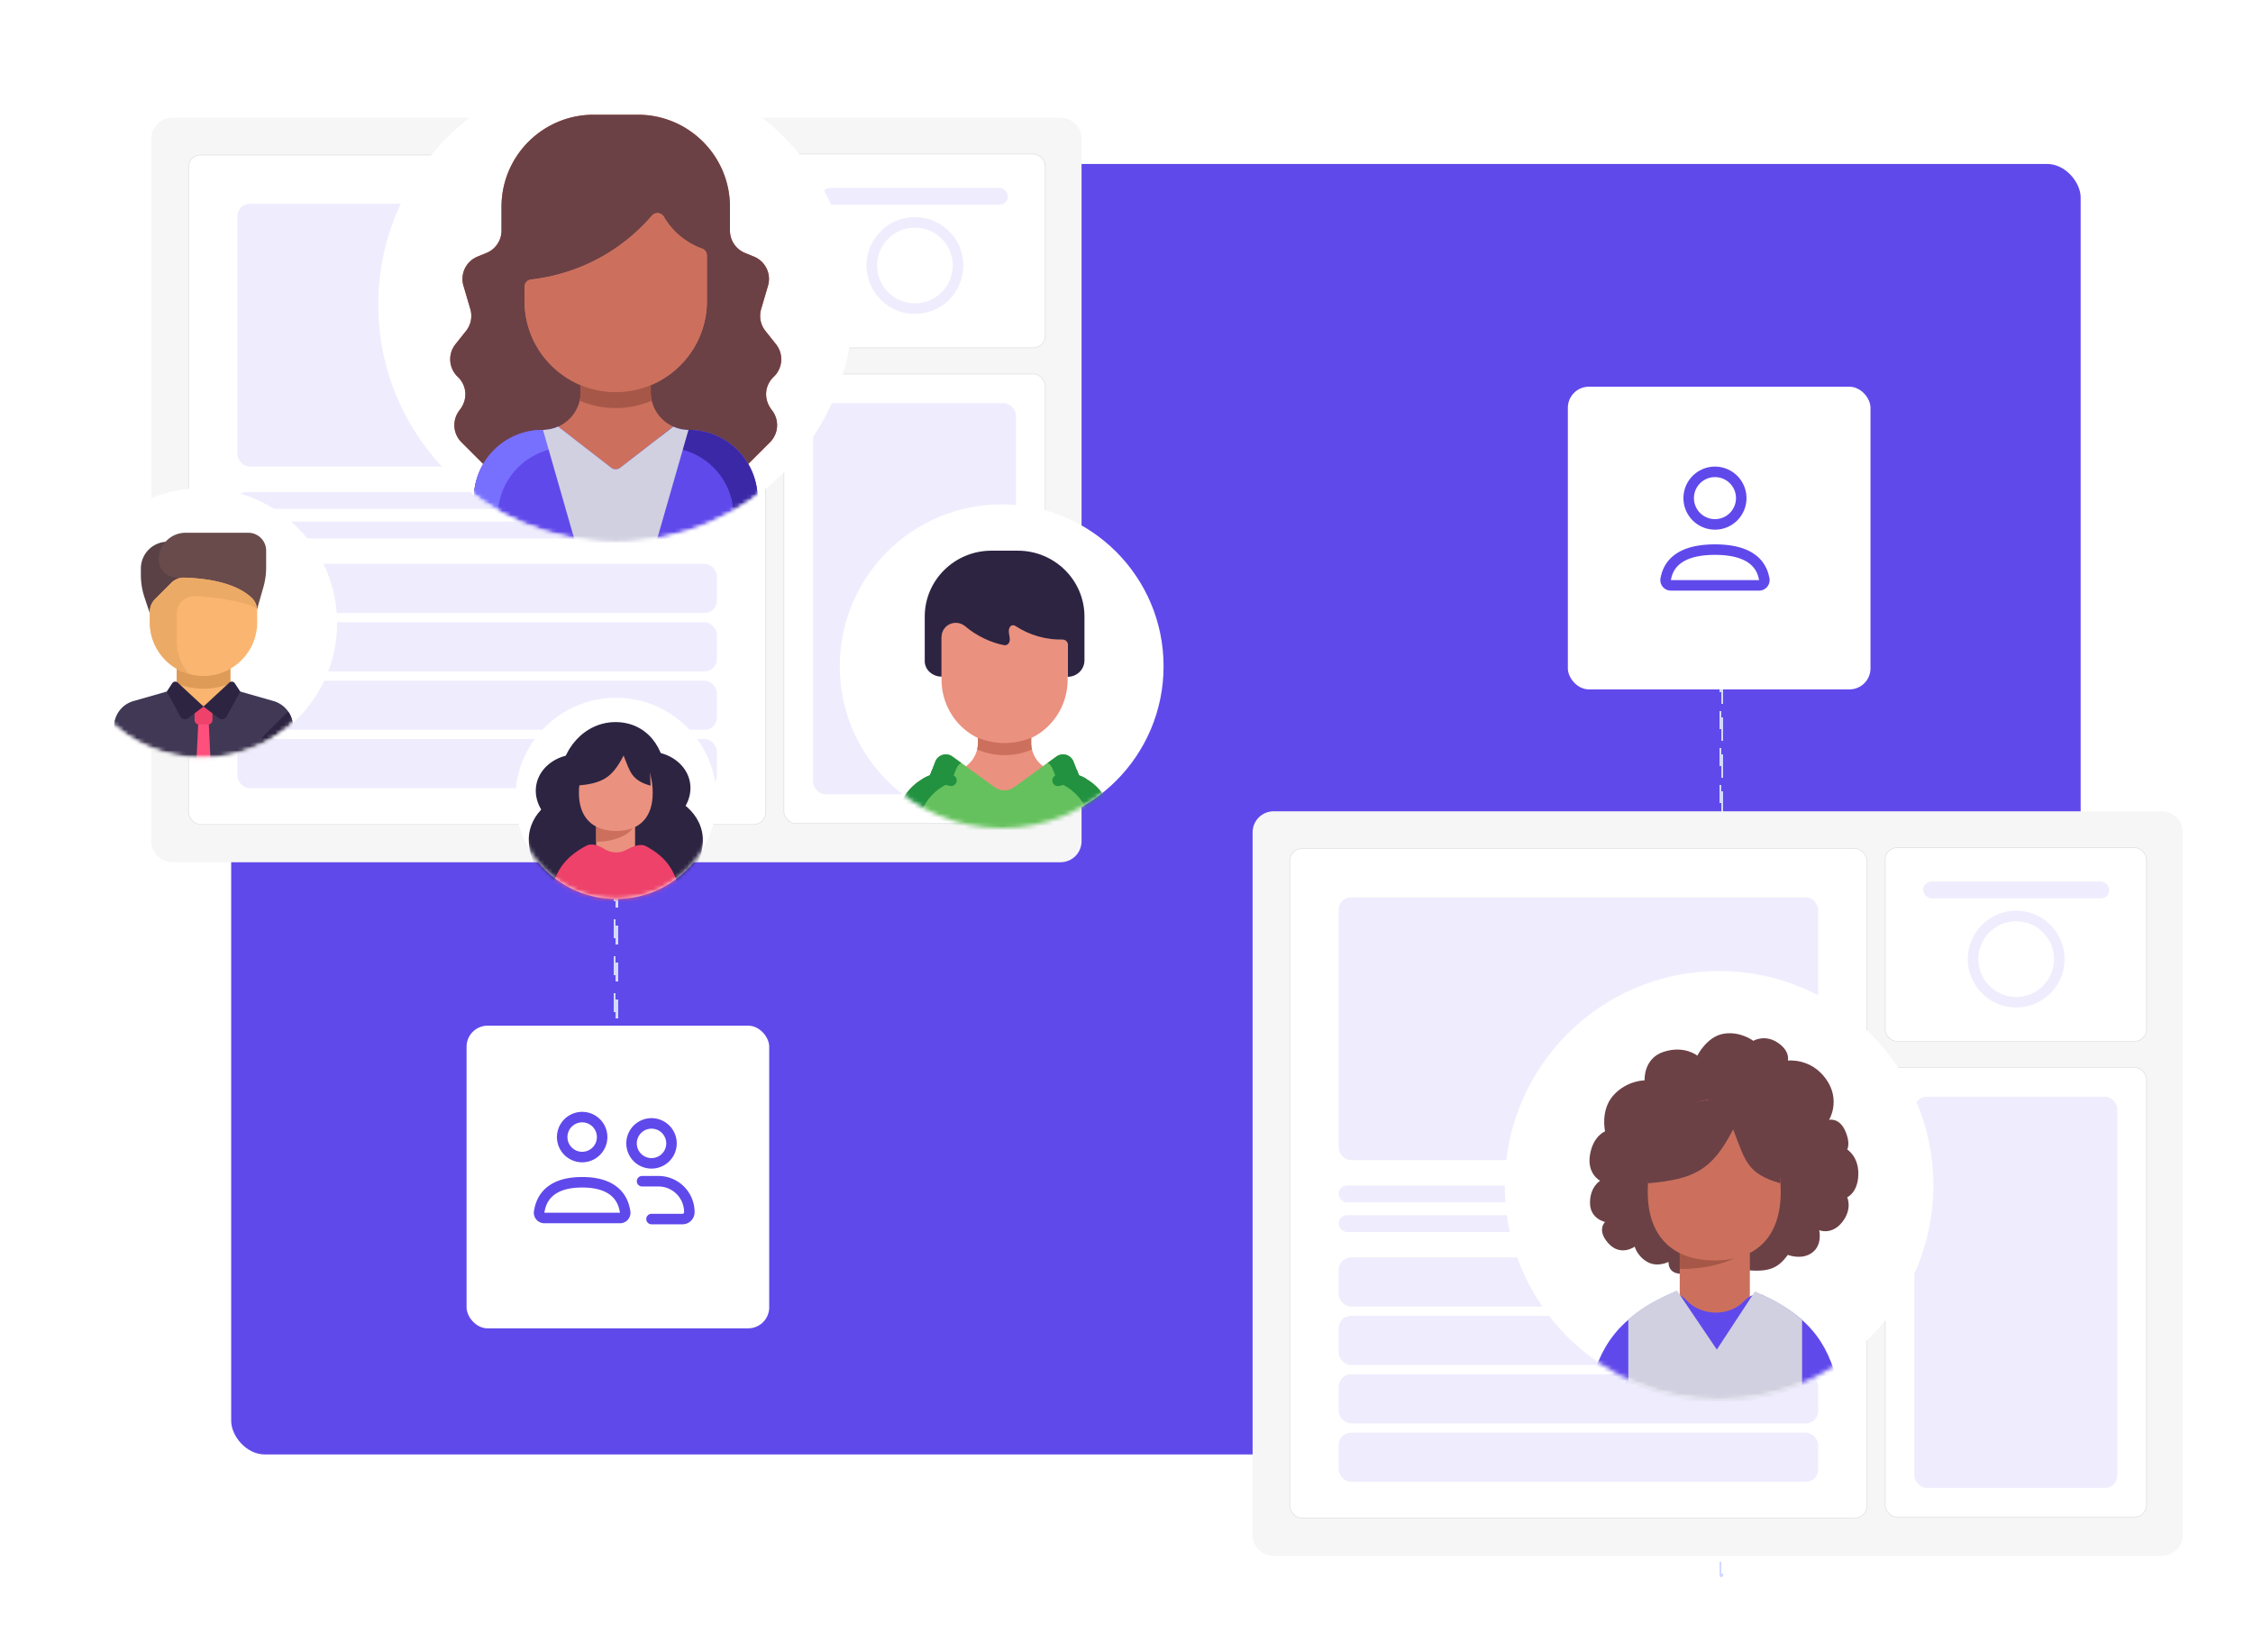<svg xmlns="http://www.w3.org/2000/svg" fill="none" viewBox="0 0 536 393">
  <g filter="url(#a)">
    <rect width="440" height="307" x="55" y="37" fill="#6049EB" rx="8"/>
  </g>
  <g filter="url(#b)">
    <rect width=".5" height="258.5" x="-.25" y=".25" stroke="#D2D9FF" stroke-dasharray="4.4 4.4" stroke-width=".5" rx=".25" shape-rendering="crispEdges" transform="matrix(-1 0 0 1 409.5 114)"/>
  </g>
  <g filter="url(#c)">
    <rect width=".5" height="231.5" x="-.25" y=".25" stroke="#D2D9FF" stroke-dasharray="4.4 4.4" stroke-width=".5" rx=".25" shape-rendering="crispEdges" transform="matrix(-1 0 0 1 409.5 114)"/>
  </g>
  <g filter="url(#d)">
    <rect width=".5" height="231.5" x="-.25" y=".25" stroke="#D2D9FF" stroke-dasharray="4.4 4.4" stroke-width=".5" rx=".25" shape-rendering="crispEdges" transform="matrix(-1 0 0 1 146.5 58)"/>
  </g>
  <g filter="url(#e)">
    <g clip-path="url(#f)">
      <path fill="#F6F6F6" d="M297 196a5 5 0 0 1 5-5h211.307a5 5 0 0 1 5 5v167.119a5 5 0 0 1-5 5H302a5 5 0 0 1-5-5V196Z"/>
      <rect width="137.475" height="159.442" x="305.774" y="199.773" fill="#fff" rx="2.925"/>
      <rect width="114.075" height="62.522" x="317.475" y="211.473" fill="#EFEDFD" rx="2.925"/>
      <rect width="114.075" height="4.024" x="317.475" y="280.031" fill="#EFEDFD" rx="2.012"/>
      <rect width="103.655" height="4.024" x="317.475" y="287.074" fill="#EFEDFD" rx="2.012"/>
      <rect width="114.075" height="11.7" x="317.475" y="297.133" fill="#EFEDFD" rx="2.925"/>
      <rect width="114.075" height="11.7" x="317.475" y="311.027" fill="#EFEDFD" rx="2.925"/>
      <rect width="114.075" height="11.7" x="317.475" y="324.922" fill="#EFEDFD" rx="2.925"/>
      <rect width="114.075" height="11.7" x="317.475" y="338.812" fill="#EFEDFD" rx="2.925"/>
      <rect width="137.292" height="159.259" x="305.866" y="199.865" stroke="#C3C6CD" stroke-opacity=".5" stroke-width=".183" rx="2.834"/>
      <rect width="62.368" height="46.273" x="447.389" y="199.551" fill="#fff" rx="2.925"/>
      <rect width="44.261" height="4.024" x="456.533" y="207.695" fill="#EFEDFD" rx="2.012"/>
      <circle cx="478.665" cy="226.162" r="10.26" stroke="#EFEDFD" stroke-width="2.515"/>
      <rect width="62.186" height="46.09" x="447.48" y="199.642" stroke="#C3C6CD" stroke-opacity=".5" stroke-width=".183" rx="2.834"/>
      <rect width="62.368" height="107.133" x="447.389" y="251.859" fill="#fff" rx="2.925"/>
      <rect width="62.186" height="106.95" x="447.48" y="251.951" stroke="#C3C6CD" stroke-opacity=".5" stroke-width=".183" rx="2.834"/>
      <rect width="48.285" height="93.05" x="454.43" y="258.898" fill="#EFEDFD" rx="2.925"/>
    </g>
  </g>
  <g filter="url(#g)">
    <ellipse cx="407.976" cy="279.976" fill="#fff" rx="50.975" ry="50.976"/>
    <mask id="h" width="102" height="102" x="357" y="229" maskUnits="userSpaceOnUse" style="mask-type:alpha">
      <ellipse cx="407.975" cy="279.98" fill="#fff" rx="50.975" ry="50.976"/>
    </mask>
    <g mask="url(#h)">
      <path fill="#6B4146" d="m400.891 300.831 8.179-3.917 5.446 3.258c5.456.471 7.467-.495 9.836-3.65 0 0 3.24 1.332 5.767-.526s1.678-5.349 1.678-5.349 2.947 1.263 5.464-1.903c2.516-3.165 1.198-5.93 1.198-5.93s2.538-1.053 2.648-5.387c.109-4.334-2.648-5.972-2.648-5.972s.902-1.5-.539-4.577c-1.441-3.076-3.772-2.473-3.772-2.473s2.882-4.669-.733-9.723c-3.615-5.055-9.063-4.378-9.063-4.378s.602-2.286-2.474-4.303c-3.077-2.017-5.755-.397-5.755-.397s-3.035-2.35-7.053-1.69c-4.018.659-6.27 5.215-6.27 5.215s-3.013-2.497-7.952-.93c-4.939 1.567-4.587 6.806-4.587 6.806s-4.195-.003-7.39 3.522c-3.194 3.526-2.015 8.62-2.015 8.62s-2.819 1.012-3.589 5.555c-.769 4.543 2.414 6.195 2.414 6.195s-2.414 1.389-2.414 5.232 3.589 4.56 3.589 4.56-2.087 1.919.806 5.11c2.894 3.19 6.248.765 6.248.765s.565 2.248 2.982 3.63c2.418 1.381 5.055 0 5.055 0 0 2.637 2.162 3.188 4.944 2.637Z"/>
      <rect width="16.679" height="30.517" x="398.62" y="283.988" fill="#CC705D" rx="8.339"/>
      <path fill="#A65747" d="M398.648 299.854v-5.6h16.82c-1.267 2.872-8.821 5.755-16.82 5.6Z"/>
      <path fill="#CC705D" d="M422.645 281.51c0 10.527-5.59 16.338-15.699 16.338-10.108 0-15.943-5.811-15.943-16.338 0-10.527 5.835-22.002 15.943-22.002 10.109 0 15.699 11.475 15.699 22.002Z"/>
      <path fill="#6B4146" d="M411.327 266.669c-5.047 9.793-9.322 11.839-20.209 12.818-.462-15.705 1.423-17.945 17.784-20.44 13.314 4.439 13.308 8.572 13.627 20.44-7.984-2.275-8.351-5.473-11.202-12.818Z"/>
      <path fill="#6049EB" d="M395.867 306.028c1.429-.681 3.091-.02 4.169 1.14 3.869 4.162 10.497 3.975 13.929.323 1.166-1.239 2.949-2.084 4.486-1.354 11.593 5.505 16.082 11.962 18.391 23.927.347 1.801-1.065 3.439-2.899 3.439h-54.229c-1.837 0-3.25-1.644-2.885-3.444 2.562-12.612 7.893-18.722 19.038-24.031Z"/>
      <path fill="#D0D0E1" d="M397.933 304.98c-4.739 2.201-7.439 3.313-11.548 6.929v21.595h41.342v-21.463c-4.109-3.616-6.463-4.629-11.202-6.83l-9.082 13.842-9.51-14.073Z"/>
    </g>
  </g>
  <g filter="url(#i)">
    <g clip-path="url(#j)">
      <path fill="#F6F6F6" d="M35 31a5 5 0 0 1 5-5h211.307a5 5 0 0 1 5 5v167.119a5 5 0 0 1-5 5H40a5 5 0 0 1-5-5V31Z"/>
      <rect width="137.475" height="159.442" x="43.774" y="34.773" fill="#fff" rx="2.925"/>
      <rect width="114.075" height="62.522" x="55.475" y="46.473" fill="#EFEDFD" rx="2.925"/>
      <rect width="114.075" height="4.024" x="55.475" y="115.031" fill="#EFEDFD" rx="2.012"/>
      <rect width="103.655" height="4.024" x="55.475" y="122.074" fill="#EFEDFD" rx="2.012"/>
      <rect width="114.075" height="11.7" x="55.475" y="132.133" fill="#EFEDFD" rx="2.925"/>
      <rect width="114.075" height="11.7" x="55.475" y="146.027" fill="#EFEDFD" rx="2.925"/>
      <rect width="114.075" height="11.7" x="55.475" y="159.922" fill="#EFEDFD" rx="2.925"/>
      <rect width="114.075" height="11.7" x="55.475" y="173.812" fill="#EFEDFD" rx="2.925"/>
      <rect width="137.292" height="159.259" x="43.866" y="34.865" stroke="#C3C6CD" stroke-opacity=".5" stroke-width=".183" rx="2.834"/>
      <rect width="62.368" height="46.273" x="185.389" y="34.551" fill="#fff" rx="2.925"/>
      <rect width="44.261" height="4.024" x="194.533" y="42.695" fill="#EFEDFD" rx="2.012"/>
      <circle cx="216.665" cy="61.162" r="10.26" stroke="#EFEDFD" stroke-width="2.515"/>
      <rect width="62.186" height="46.09" x="185.48" y="34.642" stroke="#C3C6CD" stroke-opacity=".5" stroke-width=".183" rx="2.834"/>
      <rect width="62.368" height="107.133" x="185.389" y="86.859" fill="#fff" rx="2.925"/>
      <rect width="62.186" height="106.95" x="185.48" y="86.951" stroke="#C3C6CD" stroke-opacity=".5" stroke-width=".183" rx="2.834"/>
      <rect width="48.285" height="93.05" x="192.43" y="93.898" fill="#EFEDFD" rx="2.925"/>
    </g>
  </g>
  <g filter="url(#k)">
    <circle cx="47.096" cy="146.232" r="32.096" fill="#fff"/>
    <mask id="l" width="65" height="65" x="15" y="114" maskUnits="userSpaceOnUse" style="mask-type:alpha">
      <circle cx="47.096" cy="146.232" r="32.096" fill="#fff"/>
    </mask>
    <g mask="url(#l)">
      <mask id="m" width="65" height="65" x="15" y="114" maskUnits="userSpaceOnUse" style="mask-type:alpha">
        <circle cx="47.096" cy="146.232" r="32.096" fill="#fff"/>
      </mask>
      <g mask="url(#m)">
        <path fill="#5A4146" d="M32.512 133.254v1.495c0 1.83.295 3.649.874 5.385l3.384 10.153h6.387v-23.42h-4.258a6.387 6.387 0 0 0-6.387 6.387Z"/>
        <path fill="#694B4B" d="m61.663 137.677-3.603 12.609-17.032-14.903a4.258 4.258 0 0 1-4.258-4.258 6.387 6.387 0 0 1 6.387-6.387H58.06a4.258 4.258 0 0 1 4.258 4.258v4.002c0 1.582-.22 3.157-.655 4.679Z"/>
        <path fill="#FAB570" d="M53.801 156.676H41.027v9.423h12.774v-9.423Z"/>
        <path fill="#DE9B58" d="M41.027 160.587a16.93 16.93 0 0 0 6.387 1.254c2.26 0 4.413-.452 6.387-1.254v-3.911H41.027v3.911Z"/>
        <path fill="#403855" d="m64.073 164.775-10.271-2.935-6.387 4.238-6.387-4.238-10.27 2.935a6.386 6.386 0 0 0-4.633 6.141v15.566a2.13 2.13 0 0 0 2.129 2.129h38.323a2.13 2.13 0 0 0 2.129-2.129v-15.566a6.386 6.386 0 0 0-4.633-6.141Z"/>
        <path fill="#FF507D" d="M49.544 188.61h-4.258l1.065-22.512h2.129l1.064 22.512Z"/>
        <path fill="#FAB570" d="M47.415 158.803c-7.055 0-12.774-5.719-12.774-12.774v-2.494a4.26 4.26 0 0 1 1.247-3.011l3.86-3.861c.818-.817 1.936-1.287 3.091-1.251 6.806.215 12.83 1.673 16.123 4.889.806.787 1.227 1.889 1.227 3.015v2.713c0 7.055-5.72 12.774-12.774 12.774Z"/>
        <path fill="#ECAA67" d="M41.028 144.063c0-2.456 2.062-4.408 4.513-4.252 4.298.275 10.676.993 14.589 2.875-.128-.898-.514-1.746-1.168-2.385-3.293-3.216-9.317-4.674-16.123-4.889-1.155-.036-2.273.434-3.09 1.251l-3.861 3.861a4.256 4.256 0 0 0-1.247 3.011v2.494c0 5.826 3.903 10.731 9.235 12.267a12.671 12.671 0 0 1-2.848-8.009v-6.224Z"/>
        <path fill="#2D2442" d="M60.19 177.258c0-1.694.672-3.318 1.87-4.516l5.48-5.48a6.36 6.36 0 0 1 1.165 3.653v15.565a2.129 2.129 0 0 1-2.129 2.129H60.19v-11.351Z"/>
        <path fill="#EE426A" d="M48.48 170.356h-2.13a1.065 1.065 0 0 1-1.064-1.065v-3.193h4.258v3.193c0 .588-.476 1.065-1.064 1.065Z"/>
        <path fill="#2D2442" d="m47.416 166.078-3.61 2.756a1.277 1.277 0 0 1-1.895-.402l-3.237-5.911 1.303-1.988a.851.851 0 0 1 1.291-.157l6.148 5.702Zm-.001-.001 3.609 2.757c.621.475 1.52.285 1.896-.402l3.237-5.911-1.303-1.988a.851.851 0 0 0-1.292-.157l-6.147 5.701Z"/>
      </g>
    </g>
  </g>
  <g filter="url(#n)">
    <circle cx="145.488" cy="70.488" r="56.488" fill="#fff"/>
    <mask id="o" width="113" height="113" x="89" y="14" maskUnits="userSpaceOnUse" style="mask-type:alpha">
      <circle cx="145.488" cy="70.488" r="56.488" fill="#fff"/>
    </mask>
    <g mask="url(#o)">
      <mask id="p" width="114" height="113" x="88" y="14" maskUnits="userSpaceOnUse" style="mask-type:alpha">
        <circle cx="145.487" cy="70.488" r="56.488" fill="#fff"/>
      </mask>
      <g mask="url(#p)">
        <path fill="#FFDFBA" d="M182.195 103.195c-.051.051-5.132 5.141-5.193 5.178a16.27 16.27 0 0 1 2.231 8.246v8.604c0 .968-.785 1.753-1.754 1.753h-63.987a1.753 1.753 0 0 1-1.753-1.753v-8.604c0-3.006.813-5.824 2.231-8.246-.059-.036.356.372-5.194-5.178a5.743 5.743 0 0 1-.447-7.62c2.2-2.814 1.561-6.061-.418-7.928a5.745 5.745 0 0 1-.555-7.755l2.525-3.173a5.747 5.747 0 0 0 1.012-5.2l-1.63-5.529a5.74 5.74 0 0 1 3.33-6.94l2.155-.883a5.742 5.742 0 0 0 3.565-5.314V47.21c0-12.102 9.811-21.913 21.913-21.913h10.519c12.102 0 21.913 9.808 21.913 21.913v5.643a5.742 5.742 0 0 0 3.566 5.314l2.154.883a5.741 5.741 0 0 1 3.331 6.94l-1.631 5.53a5.744 5.744 0 0 0 1.013 5.2l2.524 3.172a5.744 5.744 0 0 1-.554 7.755 5.742 5.742 0 0 0-.568 7.738c2.097 2.682 1.651 5.861-.298 7.81Z"/>
        <path fill="#CC705D" d="M108.776 103.195c.051.051 5.133 5.141 5.194 5.178a16.27 16.27 0 0 0-2.231 8.246v8.604c0 .968.785 1.753 1.753 1.753h63.988c.968 0 1.753-.785 1.753-1.753v-8.604a16.27 16.27 0 0 0-2.231-8.246c.059-.036-.357.372 5.194-5.178a5.745 5.745 0 0 0 .447-7.62c-2.2-2.814-1.561-6.061.418-7.928a5.745 5.745 0 0 0 .555-7.755l-2.525-3.173a5.744 5.744 0 0 1-1.012-5.2l1.63-5.529a5.741 5.741 0 0 0-3.331-6.94l-2.154-.883a5.742 5.742 0 0 1-3.565-5.314V47.21c0-12.102-9.811-21.913-21.914-21.913h-10.518c-12.102 0-21.914 9.808-21.914 21.913v5.643a5.742 5.742 0 0 1-3.565 5.314l-2.154.883a5.741 5.741 0 0 0-3.331 6.94l1.63 5.53a5.74 5.74 0 0 1-1.012 5.2l-2.525 3.172a5.745 5.745 0 0 0 .555 7.755 5.74 5.74 0 0 1 .567 7.738c-2.096 2.682-1.65 5.861.298 7.81Z"/>
        <path fill="#6B4146" d="M125.346 64.486a1.752 1.752 0 0 0-1.555 1.741v3.364c0 9.041 5.533 16.794 13.4 20.05l-.032.082v1.496c0 4.984-4.018 9.001-8.974 9.059-6.152 0-11.376 3.247-14.215 8.095-.062-.037-5.143-5.127-5.194-5.178a5.743 5.743 0 0 1-.447-7.62c2.2-2.814 1.561-6.061-.418-7.928a5.745 5.745 0 0 1-.555-7.755l2.525-3.173a5.747 5.747 0 0 0 1.012-5.2l-1.63-5.529a5.74 5.74 0 0 1 3.33-6.94l2.155-.883a5.742 5.742 0 0 0 3.565-5.314V47.21c0-12.102 9.811-21.913 21.913-21.913h10.519c12.102 0 21.913 9.808 21.913 21.913v5.643a5.742 5.742 0 0 0 3.566 5.314l2.154.883a5.741 5.741 0 0 1 3.331 6.94l-1.631 5.53a5.744 5.744 0 0 0 1.013 5.2l2.524 3.172a5.744 5.744 0 0 1-.554 7.755c-2.024 1.908-2.582 5.161-.419 7.929a5.742 5.742 0 0 1-.447 7.619c-.051.051-5.132 5.141-5.193 5.178-2.816-4.808-8.019-8.095-14.216-8.095-4.954-.058-8.973-4.073-8.973-9.059v-1.496l-.033-.084c7.867-3.256 13.4-11.005 13.4-20.048V58.785a1.75 1.75 0 0 0-1.152-1.647 17.333 17.333 0 0 1-9.102-7.585c-.604-1.037-2.056-1.158-2.84-.25-7.337 8.504-17.52 13.902-28.74 15.183Z"/>
        <path fill="#CC705D" d="M166.032 57.141c.693.25 1.152.91 1.152 1.647v10.806c0 9.044-5.533 16.792-13.4 20.049-14.23 5.906-29.989-4.587-29.989-20.05V66.23c0-.892.668-1.64 1.554-1.741 11.202-1.28 21.392-6.664 28.741-15.182.784-.909 2.235-.788 2.84.25a17.332 17.332 0 0 0 9.102 7.584Z"/>
        <path fill="#6049EB" d="M179.233 116.615v8.603c0 .969-.785 1.753-1.753 1.753h-63.988a1.753 1.753 0 0 1-1.753-1.753v-8.603c0-9.018 7.31-16.341 16.341-16.341a9.062 9.062 0 0 0 3.765-.813l.055.118 12.512 9.688a1.756 1.756 0 0 0 2.148 0l12.513-9.688.054-.118a9.072 9.072 0 0 0 3.66.813 16.335 16.335 0 0 1 16.446 16.341Z"/>
        <path fill="#7770FF" d="M134.704 101.751c1.118.866.526 2.681-.889 2.687a16.336 16.336 0 0 0-16.378 16.34v6.193h-3.945a1.753 1.753 0 0 1-1.753-1.753v-8.603a16.336 16.336 0 0 1 16.446-16.341 9.072 9.072 0 0 0 3.66-.813l.055.118 2.804 2.172Z"/>
        <path fill="#3A28A7" d="M156.266 101.751c-1.119.866-.526 2.681.888 2.687a16.336 16.336 0 0 1 16.379 16.34v6.193h3.944c.968 0 1.753-.785 1.753-1.753v-8.603a16.335 16.335 0 0 0-16.446-16.341 9.064 9.064 0 0 1-3.659-.813l-.055.118-2.804 2.172Z"/>
        <path fill="#D0D0E1" d="M144.412 109.267a1.754 1.754 0 0 0 2.147 0l12.513-9.688.054-.118a9.072 9.072 0 0 0 3.66.813l-7.659 26.697h-19.284l-7.658-26.697a9.067 9.067 0 0 0 3.659-.813l.055.118 12.513 9.688Z"/>
        <path fill="#A75747" d="M154.056 93.324c-5.399 2.26-11.332 2.435-17.15 0 .297-1.233.248-2.032.248-3.598l.033-.082a21.737 21.737 0 0 0 16.588 0l.033.082c0 1.567-.049 2.365.248 3.598Z"/>
      </g>
    </g>
  </g>
  <g filter="url(#q)">
    <circle cx="237.305" cy="156.495" r="38.514" fill="#fff"/>
    <mask id="r" width="78" height="79" x="198" y="117" maskUnits="userSpaceOnUse" style="mask-type:alpha">
      <circle cx="237.303" cy="156.495" r="38.514" fill="#fff"/>
    </mask>
    <g mask="url(#r)">
      <path fill="#EB917F" d="M263.639 200.628v-6.548c0-5.295-3.314-9.823-7.98-11.615l-1.276-3.29a2.669 2.669 0 0 0-4.055-1.198l-3.162 2.293a6.893 6.893 0 0 1-2.832-5.564v-1.139l-12.651-.063-.025.063v1.139c0 2.285-1.157 4.345-2.868 5.599l-3.209-2.328a2.67 2.67 0 0 0-4.055 1.196l-1.276 3.292c-4.668 1.793-7.98 6.323-7.98 11.615v6.548c0 .737.597 1.335 1.334 1.335h48.701c.737 0 1.334-.598 1.334-1.335Z"/>
      <path fill="#65C15D" d="M263.639 194.081v6.548c0 .737-.597 1.334-1.334 1.334h-48.701a1.334 1.334 0 0 1-1.334-1.334v-6.548c0-5.293 3.311-9.823 7.98-11.615l1.276-3.292a2.669 2.669 0 0 1 4.055-1.196l10.023 7.27a4.003 4.003 0 0 0 4.701 0c8.052-5.839 5.938-4.306 10.023-7.27a2.669 2.669 0 0 1 4.055 1.197l1.276 3.291c4.666 1.791 7.98 6.319 7.98 11.615Z"/>
      <path fill="#EB917F" d="M253 159.664c0 8.473-6.719 15.336-15 15.336-8.28 0-15-6.863-15-15.336v-10.052c0-3.161 3.578-4.715 5.833-2.726a18.234 18.234 0 0 0 8.787 4.275c.893.164 1.642-.7 1.369-1.584a5.55 5.55 0 0 1-.241-1.849c.038-.956 1.096-1.501 1.875-.971a19.238 19.238 0 0 0 11.149 3.34c.676-.009 1.228.548 1.228 1.239v8.328Z"/>
      <path fill="#2D2442" d="M257 144.678v10.402c0 2.165-1.776 3.92-3.968 3.92v-7.635c0-.672-.556-1.215-1.237-1.205-4.026.055-7.902-1.067-11.23-3.251-.784-.515-1.527.161-1.565 1.091-.04.986.524 2.087.028 2.94-.197.339-.557.56-1.028.56-3.26-.578-6.766-2.301-9.309-4.465-2.272-1.936-5.691-.459-5.691 2.618v9.312c-2.175 0-4-1.663-4-3.664v-10.623c0-8.659 7.106-15.678 15.872-15.678h6.257c8.765 0 15.871 7.019 15.871 15.678Z"/>
      <path fill="#CC705D" d="M244.519 176.308c-4.109 1.72-8.624 1.854-13.052 0 .226-.938.188-1.546.188-2.738l.025-.062a16.55 16.55 0 0 0 12.626 0l.025.062c0 1.193-.038 1.8.188 2.738Z"/>
      <path fill="#229241" d="M227.677 179.499c-1.044.604-1.108 1.24-2.423 4.635-4.667 1.791-7.981 6.319-7.981 11.615v6.215h-3.669a1.335 1.335 0 0 1-1.334-1.335v-6.548c0-5.292 3.311-9.822 7.98-11.614l1.276-3.293a2.669 2.669 0 0 1 4.055-1.196l2.096 1.521Zm20.561 0c1.044.604 1.108 1.24 2.424 4.635 4.666 1.791 7.98 6.319 7.98 11.615v6.215h3.67c.737 0 1.334-.598 1.334-1.335v-6.548c0-5.292-3.312-9.822-7.981-11.614l-1.276-3.293a2.668 2.668 0 0 0-4.054-1.196l-2.097 1.521Z"/>
      <path fill="#229241" d="M257.546 183.308c-7.118 1.814-6.612 1.703-6.85 1.703a1.333 1.333 0 0 1-.329-2.627l4.85-1.236.494 1.275a12.26 12.26 0 0 1 1.835.885Zm-30.984.684a1.335 1.335 0 0 1-1.291 1.004c-.238 0 .264.109-6.85-1.703a12.17 12.17 0 0 1 1.835-.886l.493-1.274 4.85 1.236c.714.181 1.144.907.963 1.623Z"/>
    </g>
  </g>
  <g filter="url(#s)">
    <circle cx="145.544" cy="187.93" r="23.93" fill="#fff"/>
    <mask id="t" width="49" height="48" x="121" y="164" maskUnits="userSpaceOnUse" style="mask-type:alpha">
      <circle cx="145.541" cy="187.93" r="23.93" fill="#fff"/>
    </mask>
    <g mask="url(#t)">
      <path fill="#2D2442" d="M157.42 183.728c0 8.026-4.083 12.768-10.896 14.037-6.813 1.269-14.334-5.428-14.334-13.455 0-8.026 5.921-14.533 13.224-14.533 7.304 0 12.006 5.924 12.006 13.951Z"/>
      <path fill="#2D2442" d="M151.079 197.726c0 6.231-7.743 11.794-15 11.794s-11.28-5.563-11.28-11.794c0-6.23 5.883-11.281 13.14-11.281 7.257 0 13.14 5.051 13.14 11.281Z"/>
      <path fill="#2D2442" d="M139.298 197.356c-.17 6.228 7.605 12.007 15.037 12.21 7.431.204 11.703-5.245 11.874-11.473.17-6.228-5.716-11.442-13.147-11.645-7.431-.204-13.593 4.68-13.764 10.908Z"/>
      <path fill="#2D2442" d="M144.161 186.122a9.102 9.102 0 0 0 9.102 9.102c5.026 0 9.999-4.716 9.999-9.743s-4.652-8.653-9.679-8.653-9.422 4.267-9.422 9.294Z"/>
      <path fill="#2D2442" d="M145.568 186.767a9.102 9.102 0 0 1-9.102 9.102c-5.027 0-9.999-4.716-9.999-9.743s4.652-8.653 9.678-8.653c5.027 0 9.423 4.267 9.423 9.294Z"/>
      <rect width="9.257" height="16.939" x="140.829" y="189.008" fill="#EB917F" rx="4.629"/>
      <path fill="#CC705D" d="M140.829 198.238v-3.586h8.846c-.667 1.839-4.639 3.685-8.846 3.586Z"/>
      <path fill="#EB917F" d="M154.285 186.607c0 5.843-3.102 9.068-8.713 9.068-5.611 0-8.849-3.225-8.849-9.068s3.238-12.212 8.849-12.212c5.611 0 8.713 6.369 8.713 12.212Z"/>
      <path fill="#2D2442" d="M147.361 177.727c-2.801 5.435-5.11 6.635-11.153 7.178-1.217-8.268.726-10.024 9.807-11.409 7.39 2.464 7.579 4.822 7.756 11.409-4.431-1.262-4.827-3.102-6.41-7.178Z"/>
      <path fill="#EE426A" d="M138.487 199.195c1.4-.744 3.074.012 4.427.84 1.537.94 3.466.967 4.954.205 1.517-.777 3.372-1.731 4.87-.917 4.512 2.449 6.629 5.367 7.809 10.107.443 1.779-.988 3.417-2.821 3.417h-24.693c-1.836 0-3.267-1.646-2.797-3.421 1.332-5.025 3.772-7.851 8.251-10.231Z"/>
    </g>
  </g>
  <g filter="url(#u)">
    <rect width="72" height="72" x="110" y="242" fill="#fff" rx="5"/>
  </g>
  <path fill="#6049EB" fill-rule="evenodd" d="M142 270.5a3.5 3.5 0 1 1-7 0 3.5 3.5 0 0 1 7 0Zm2.5 0a6 6 0 1 1-12 0 6 6 0 0 1 12 0Zm-17.449 17.499A2.498 2.498 0 0 0 129.5 291h18a2.498 2.498 0 0 0 2.449-3.001l-.031-.162c-.137-.736-.509-2.739-2.089-4.504-1.798-2.009-4.749-3.333-9.329-3.333-4.58 0-7.531 1.324-9.329 3.333-1.58 1.765-1.952 3.768-2.089 4.504l-.031.162Zm20.413.318.036.183h-18l.036-.183c.103-.536.272-1.408.783-2.317.95-1.688 3.083-3.5 8.181-3.5 5.098 0 7.231 1.812 8.181 3.5.511.909.68 1.781.783 2.317ZM155 275.5a3.5 3.5 0 1 0 0-7 3.5 3.5 0 0 0 0 7Zm0 2.5a6 6 0 1 0 0-12 6 6 0 0 0 0 12Zm-2.25 1.75a1.25 1.25 0 0 0 0 2.5h3.886a6.114 6.114 0 0 1 6.114 6.114.386.386 0 0 1-.386.386H155a1.25 1.25 0 0 0 0 2.5h7.364a2.886 2.886 0 0 0 2.886-2.886 8.613 8.613 0 0 0-8.614-8.614h-3.886Z" clip-rule="evenodd"/>
  <g filter="url(#v)">
    <rect width="72" height="72" x="372" y="90" fill="#fff" rx="5"/>
  </g>
  <path fill="#6049EB" fill-rule="evenodd" d="M413 118.5a5 5 0 1 1-10.001-.001A5 5 0 0 1 413 118.5Zm2.5 0a7.5 7.5 0 1 1-15 0 7.5 7.5 0 0 1 15 0Zm-20.432 18.92a2.502 2.502 0 0 0 2.432 3.08h21a2.498 2.498 0 0 0 2.432-3.08l-.037-.164c-.166-.757-.612-2.796-2.455-4.561-2.017-1.932-5.283-3.195-10.44-3.195-5.157 0-8.423 1.263-10.439 3.195-1.844 1.765-2.29 3.804-2.456 4.561l-.037.164Zm23.39.398.042.182h-21l.042-.183c.121-.536.317-1.408.913-2.317 1.109-1.688 3.597-3.5 9.545-3.5s8.436 1.812 9.545 3.5c.596.909.792 1.781.913 2.317v.001Z" clip-rule="evenodd"/>
  <defs>
    <filter id="a" width="472" height="339" x="39" y="23" color-interpolation-filters="sRGB" filterUnits="userSpaceOnUse">
      <feFlood flood-opacity="0" result="BackgroundImageFix"/>
      <feColorMatrix in="SourceAlpha" result="hardAlpha" values="0 0 0 0 0 0 0 0 0 0 0 0 0 0 0 0 0 0 127 0"/>
      <feOffset dy="2"/>
      <feGaussianBlur stdDeviation="8"/>
      <feComposite in2="hardAlpha" operator="out"/>
      <feColorMatrix values="0 0 0 0 0 0 0 0 0 0 0 0 0 0 0 0 0 0 0.2 0"/>
      <feBlend in2="BackgroundImageFix" result="effect1_dropShadow_8978_89122"/>
      <feBlend in="SourceGraphic" in2="effect1_dropShadow_8978_89122" result="shape"/>
    </filter>
    <filter id="b" width="36.162" height="294.162" x="391.419" y="98.617" color-interpolation-filters="sRGB" filterUnits="userSpaceOnUse">
      <feFlood flood-opacity="0" result="BackgroundImageFix"/>
      <feColorMatrix in="SourceAlpha" result="hardAlpha" values="0 0 0 0 0 0 0 0 0 0 0 0 0 0 0 0 0 0 127 0"/>
      <feOffset dy="2.198"/>
      <feGaussianBlur stdDeviation="8.791"/>
      <feComposite in2="hardAlpha" operator="out"/>
      <feColorMatrix values="0 0 0 0 0 0 0 0 0 0 0 0 0 0 0 0 0 0 0.2 0"/>
      <feBlend in2="BackgroundImageFix" result="effect1_dropShadow_8978_89122"/>
      <feBlend in="SourceGraphic" in2="effect1_dropShadow_8978_89122" result="shape"/>
    </filter>
    <filter id="c" width="36.162" height="267.162" x="391.419" y="98.617" color-interpolation-filters="sRGB" filterUnits="userSpaceOnUse">
      <feFlood flood-opacity="0" result="BackgroundImageFix"/>
      <feColorMatrix in="SourceAlpha" result="hardAlpha" values="0 0 0 0 0 0 0 0 0 0 0 0 0 0 0 0 0 0 127 0"/>
      <feOffset dy="2.198"/>
      <feGaussianBlur stdDeviation="8.791"/>
      <feComposite in2="hardAlpha" operator="out"/>
      <feColorMatrix values="0 0 0 0 0 0 0 0 0 0 0 0 0 0 0 0 0 0 0.2 0"/>
      <feBlend in2="BackgroundImageFix" result="effect1_dropShadow_8978_89122"/>
      <feBlend in="SourceGraphic" in2="effect1_dropShadow_8978_89122" result="shape"/>
    </filter>
    <filter id="d" width="36.162" height="267.162" x="128.419" y="42.617" color-interpolation-filters="sRGB" filterUnits="userSpaceOnUse">
      <feFlood flood-opacity="0" result="BackgroundImageFix"/>
      <feColorMatrix in="SourceAlpha" result="hardAlpha" values="0 0 0 0 0 0 0 0 0 0 0 0 0 0 0 0 0 0 127 0"/>
      <feOffset dy="2.198"/>
      <feGaussianBlur stdDeviation="8.791"/>
      <feComposite in2="hardAlpha" operator="out"/>
      <feColorMatrix values="0 0 0 0 0 0 0 0 0 0 0 0 0 0 0 0 0 0 0.2 0"/>
      <feBlend in2="BackgroundImageFix" result="effect1_dropShadow_8978_89122"/>
      <feBlend in="SourceGraphic" in2="effect1_dropShadow_8978_89122" result="shape"/>
    </filter>
    <filter id="e" width="253.308" height="209.117" x="282" y="177" color-interpolation-filters="sRGB" filterUnits="userSpaceOnUse">
      <feFlood flood-opacity="0" result="BackgroundImageFix"/>
      <feColorMatrix in="SourceAlpha" result="hardAlpha" values="0 0 0 0 0 0 0 0 0 0 0 0 0 0 0 0 0 0 127 0"/>
      <feOffset dx="1" dy="2"/>
      <feGaussianBlur stdDeviation="8"/>
      <feColorMatrix values="0 0 0 0 0 0 0 0 0 0 0 0 0 0 0 0 0 0 0.2 0"/>
      <feBlend in2="BackgroundImageFix" result="effect1_dropShadow_8978_89122"/>
      <feBlend in="SourceGraphic" in2="effect1_dropShadow_8978_89122" result="shape"/>
    </filter>
    <filter id="g" width="133.95" height="133.957" x="342.001" y="215" color-interpolation-filters="sRGB" filterUnits="userSpaceOnUse">
      <feFlood flood-opacity="0" result="BackgroundImageFix"/>
      <feColorMatrix in="SourceAlpha" result="hardAlpha" values="0 0 0 0 0 0 0 0 0 0 0 0 0 0 0 0 0 0 127 0"/>
      <feOffset dx="1" dy="2"/>
      <feGaussianBlur stdDeviation="8"/>
      <feComposite in2="hardAlpha" operator="out"/>
      <feColorMatrix values="0 0 0 0 0 0 0 0 0 0 0 0 0 0 0 0 0 0 0.2 0"/>
      <feBlend in2="BackgroundImageFix" result="effect1_dropShadow_8978_89122"/>
      <feBlend in="SourceGraphic" in2="effect1_dropShadow_8978_89122" result="shape"/>
    </filter>
    <filter id="i" width="253.308" height="209.117" x="20" y="12" color-interpolation-filters="sRGB" filterUnits="userSpaceOnUse">
      <feFlood flood-opacity="0" result="BackgroundImageFix"/>
      <feColorMatrix in="SourceAlpha" result="hardAlpha" values="0 0 0 0 0 0 0 0 0 0 0 0 0 0 0 0 0 0 127 0"/>
      <feOffset dx="1" dy="2"/>
      <feGaussianBlur stdDeviation="8"/>
      <feColorMatrix values="0 0 0 0 0 0 0 0 0 0 0 0 0 0 0 0 0 0 0.2 0"/>
      <feBlend in2="BackgroundImageFix" result="effect1_dropShadow_8978_89122"/>
      <feBlend in="SourceGraphic" in2="effect1_dropShadow_8978_89122" result="shape"/>
    </filter>
    <filter id="k" width="96.191" height="96.191" x="0" y="100.137" color-interpolation-filters="sRGB" filterUnits="userSpaceOnUse">
      <feFlood flood-opacity="0" result="BackgroundImageFix"/>
      <feColorMatrix in="SourceAlpha" result="hardAlpha" values="0 0 0 0 0 0 0 0 0 0 0 0 0 0 0 0 0 0 127 0"/>
      <feOffset dx="1" dy="2"/>
      <feGaussianBlur stdDeviation="8"/>
      <feComposite in2="hardAlpha" operator="out"/>
      <feColorMatrix values="0 0 0 0 0 0 0 0 0 0.04 0 0 0 0 1 0 0 0 0.2 0"/>
      <feBlend in2="BackgroundImageFix" result="effect1_dropShadow_8978_89122"/>
      <feBlend in="SourceGraphic" in2="effect1_dropShadow_8978_89122" result="shape"/>
    </filter>
    <filter id="n" width="144.977" height="144.977" x="74" y="0" color-interpolation-filters="sRGB" filterUnits="userSpaceOnUse">
      <feFlood flood-opacity="0" result="BackgroundImageFix"/>
      <feColorMatrix in="SourceAlpha" result="hardAlpha" values="0 0 0 0 0 0 0 0 0 0 0 0 0 0 0 0 0 0 127 0"/>
      <feOffset dx="1" dy="2"/>
      <feGaussianBlur stdDeviation="8"/>
      <feComposite in2="hardAlpha" operator="out"/>
      <feColorMatrix values="0 0 0 0 0 0 0 0 0 0.04 0 0 0 0 1 0 0 0 0.2 0"/>
      <feBlend in2="BackgroundImageFix" result="effect1_dropShadow_8978_89122"/>
      <feBlend in="SourceGraphic" in2="effect1_dropShadow_8978_89122" result="shape"/>
    </filter>
    <filter id="q" width="109.028" height="109.027" x="183.791" y="103.98" color-interpolation-filters="sRGB" filterUnits="userSpaceOnUse">
      <feFlood flood-opacity="0" result="BackgroundImageFix"/>
      <feColorMatrix in="SourceAlpha" result="hardAlpha" values="0 0 0 0 0 0 0 0 0 0 0 0 0 0 0 0 0 0 127 0"/>
      <feOffset dx="1" dy="2"/>
      <feGaussianBlur stdDeviation="8"/>
      <feComposite in2="hardAlpha" operator="out"/>
      <feColorMatrix values="0 0 0 0 0 0 0 0 0 0.04 0 0 0 0 1 0 0 0 0.2 0"/>
      <feBlend in2="BackgroundImageFix" result="effect1_dropShadow_8978_89122"/>
      <feBlend in="SourceGraphic" in2="effect1_dropShadow_8978_89122" result="shape"/>
    </filter>
    <filter id="s" width="79.859" height="79.859" x="106.614" y="150" color-interpolation-filters="sRGB" filterUnits="userSpaceOnUse">
      <feFlood flood-opacity="0" result="BackgroundImageFix"/>
      <feColorMatrix in="SourceAlpha" result="hardAlpha" values="0 0 0 0 0 0 0 0 0 0 0 0 0 0 0 0 0 0 127 0"/>
      <feOffset dx="1" dy="2"/>
      <feGaussianBlur stdDeviation="8"/>
      <feComposite in2="hardAlpha" operator="out"/>
      <feColorMatrix values="0 0 0 0 0 0 0 0 0 0.04 0 0 0 0 1 0 0 0 0.2 0"/>
      <feBlend in2="BackgroundImageFix" result="effect1_dropShadow_8978_89122"/>
      <feBlend in="SourceGraphic" in2="effect1_dropShadow_8978_89122" result="shape"/>
    </filter>
    <filter id="u" width="104" height="104" x="95" y="228" color-interpolation-filters="sRGB" filterUnits="userSpaceOnUse">
      <feFlood flood-opacity="0" result="BackgroundImageFix"/>
      <feColorMatrix in="SourceAlpha" result="hardAlpha" values="0 0 0 0 0 0 0 0 0 0 0 0 0 0 0 0 0 0 127 0"/>
      <feOffset dx="1" dy="2"/>
      <feGaussianBlur stdDeviation="8"/>
      <feColorMatrix values="0 0 0 0 0 0 0 0 0 0 0 0 0 0 0 0 0 0 0.2 0"/>
      <feBlend in2="BackgroundImageFix" result="effect1_dropShadow_8978_89122"/>
      <feBlend in="SourceGraphic" in2="effect1_dropShadow_8978_89122" result="shape"/>
    </filter>
    <filter id="v" width="104" height="104" x="357" y="76" color-interpolation-filters="sRGB" filterUnits="userSpaceOnUse">
      <feFlood flood-opacity="0" result="BackgroundImageFix"/>
      <feColorMatrix in="SourceAlpha" result="hardAlpha" values="0 0 0 0 0 0 0 0 0 0 0 0 0 0 0 0 0 0 127 0"/>
      <feOffset dx="1" dy="2"/>
      <feGaussianBlur stdDeviation="8"/>
      <feColorMatrix values="0 0 0 0 0 0 0 0 0 0 0 0 0 0 0 0 0 0 0.2 0"/>
      <feBlend in2="BackgroundImageFix" result="effect1_dropShadow_8978_89122"/>
      <feBlend in="SourceGraphic" in2="effect1_dropShadow_8978_89122" result="shape"/>
    </filter>
    <clipPath id="f">
      <path fill="#fff" d="M297 196a5 5 0 0 1 5-5h211.307a5 5 0 0 1 5 5v167.119a5 5 0 0 1-5 5H302a5 5 0 0 1-5-5V196Z"/>
    </clipPath>
    <clipPath id="j">
      <path fill="#fff" d="M35 31a5 5 0 0 1 5-5h211.307a5 5 0 0 1 5 5v167.119a5 5 0 0 1-5 5H40a5 5 0 0 1-5-5V31Z"/>
    </clipPath>
  </defs>
</svg>
